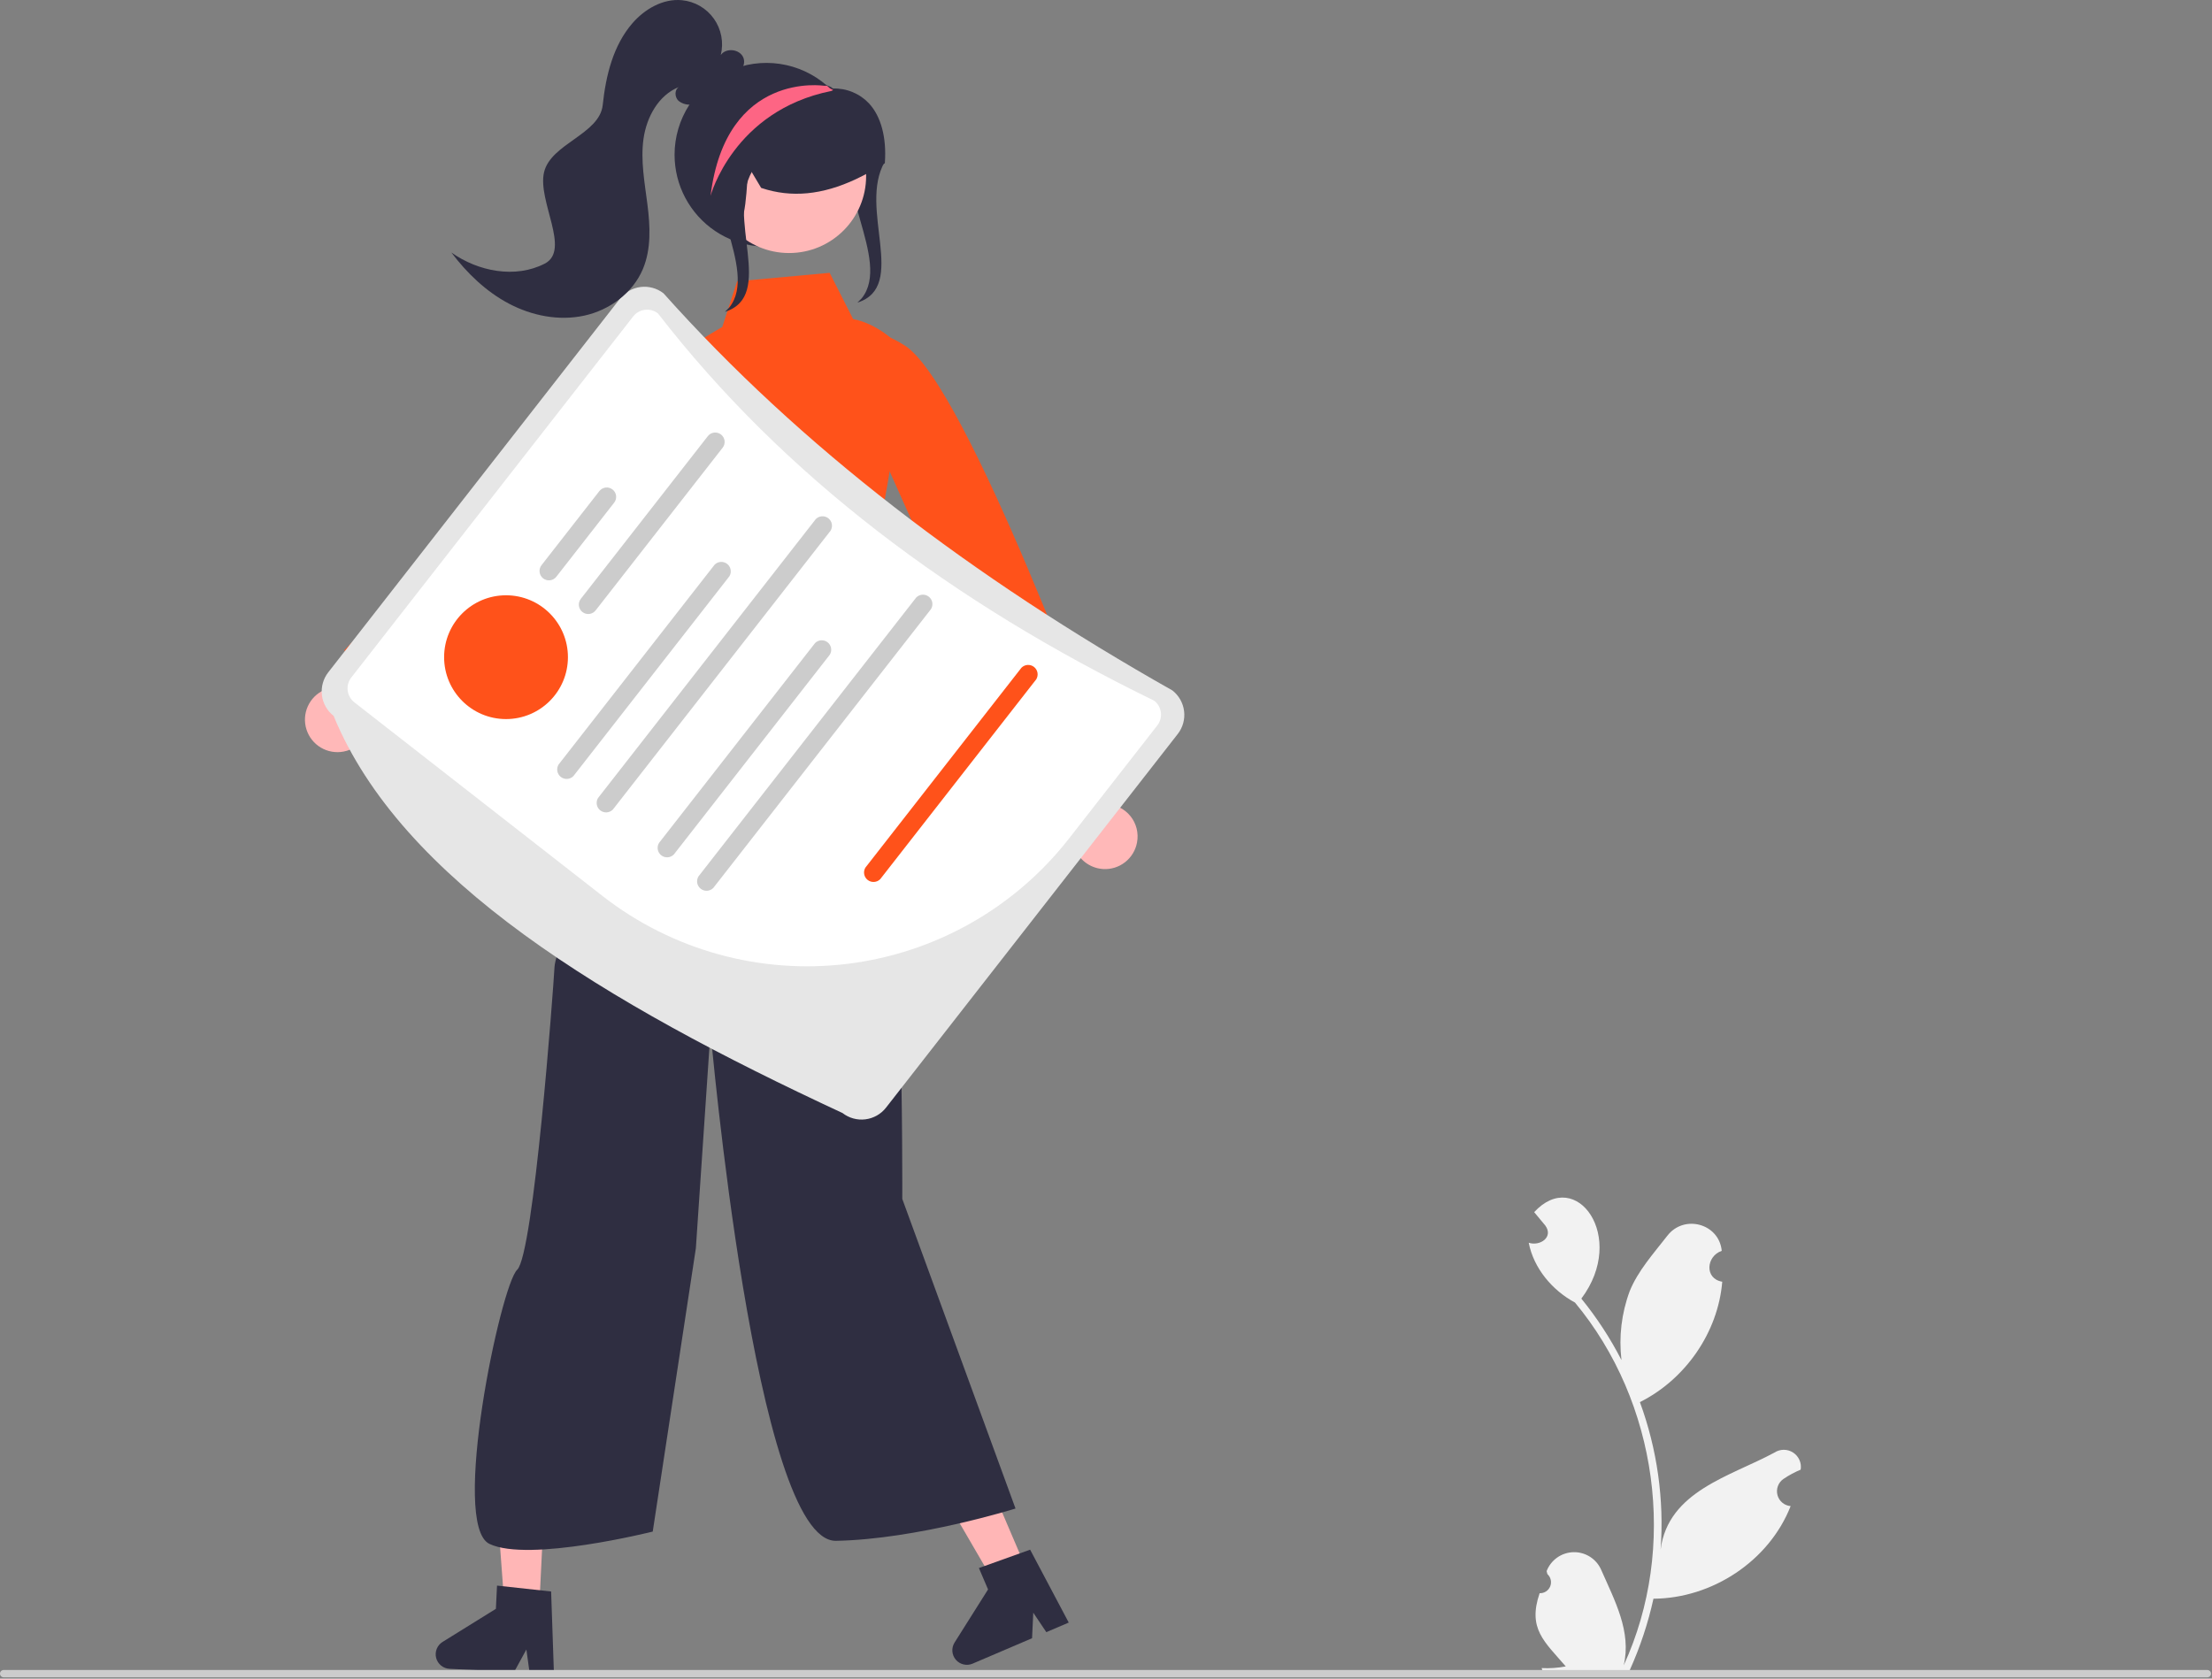 <svg width="718" height="545" viewBox="0 0 718 545" fill="none" xmlns="http://www.w3.org/2000/svg">
<rect x="0" y="0" width="718" height="545" fill="#808080" stroke="none"/>
<g clip-path="url(#clip0_103_620)">
<path d="M287.186 52.527C278.442 67.59 294.906 92.97 278.313 98.241L279.68 96.874C289.696 84.553 268.761 58.477 278.777 46.156C280.333 44.349 281.669 42.363 282.757 40.241" fill="#2F2E41"/>
<path d="M369.071 273.512C369.358 272.005 369.311 270.453 368.933 268.966C368.555 267.479 367.856 266.093 366.884 264.905C365.912 263.718 364.692 262.758 363.31 262.093C361.927 261.428 360.415 261.074 358.881 261.056L337.267 198.263L325.304 213.512L348.156 272.185C348.297 274.765 349.38 277.203 351.199 279.037C353.017 280.872 355.446 281.975 358.024 282.139C360.602 282.302 363.151 281.515 365.187 279.925C367.223 278.335 368.605 276.053 369.071 273.512Z" fill="#FFB8B8"/>
<path d="M274.066 121.905C274.066 121.905 273.394 99.175 293.72 112.196C314.046 125.217 358.302 247.195 358.302 247.195L336.279 259.111L286.282 147.487L274.066 121.905Z" fill="#FF521A"/>
<path d="M334.034 511.488L323.884 515.825L302.324 478.74L317.305 472.338L334.034 511.488Z" fill="#FFB6B6"/>
<path d="M346.905 526.784L339.626 529.894L335.391 523.577L335 531.871L315.694 540.121C314.769 540.516 313.742 540.606 312.762 540.376C311.782 540.146 310.902 539.609 310.249 538.843C309.596 538.077 309.205 537.123 309.133 536.119C309.061 535.116 309.311 534.115 309.848 533.264L320.715 516.029L317.746 509.081L334.375 503.12L346.905 526.784Z" fill="#2F2E41"/>
<path d="M174.924 524.067L163.9 523.528L160.731 480.749L177.003 481.544L174.924 524.067Z" fill="#FFB6B6"/>
<path d="M179.81 543.452L171.903 543.066L170.857 535.533L166.878 542.82L145.909 541.796C144.904 541.747 143.941 541.378 143.16 540.742C142.38 540.107 141.823 539.239 141.571 538.265C141.318 537.291 141.384 536.261 141.758 535.327C142.133 534.393 142.796 533.603 143.651 533.072L160.961 522.326L161.33 514.78L178.891 516.692L179.81 543.452Z" fill="#2F2E41"/>
<path d="M499.752 517.251C500.482 517.277 501.203 517.079 501.817 516.682C502.43 516.285 502.907 515.71 503.183 515.033C503.458 514.356 503.519 513.611 503.357 512.898C503.194 512.186 502.817 511.54 502.276 511.049C502.183 510.693 502.116 510.437 502.022 510.081C502.704 508.3 503.902 506.763 505.463 505.667C507.024 504.571 508.876 503.966 510.783 503.93C512.69 503.894 514.564 504.428 516.166 505.464C517.767 506.5 519.022 507.99 519.771 509.745C524.089 519.59 529.652 529.773 527.038 540.687C544.632 502.46 538.074 455.18 511.227 422.887C503.854 418.916 497.84 411.794 496.213 403.473C499.855 404.668 504.353 401.672 501.587 397.874C500.39 396.424 499.182 394.986 497.985 393.535C511.635 378.718 528.285 401.643 513.295 421.609C518.32 427.788 522.685 434.474 526.319 441.56C525.423 434.008 526.334 426.35 528.975 419.218C531.657 412.57 536.749 406.943 541.226 401.174C546.669 394.146 558.039 397.256 558.865 406.102C553.796 407.822 553.206 415.172 559.031 416.122C557.665 432.606 547.05 447.843 532.3 455.207C537.918 470.509 540.211 486.834 539.025 503.092C541.459 484.081 561.796 479.28 575.969 471.598C576.87 471.008 577.923 470.693 579 470.691C580.078 470.69 581.132 471.001 582.035 471.589C582.938 472.176 583.65 473.013 584.085 473.999C584.52 474.984 584.659 476.075 584.485 477.138C582.526 477.956 580.654 478.967 578.895 480.155C578.071 480.72 577.443 481.527 577.095 482.464C576.747 483.401 576.698 484.422 576.953 485.388C577.209 486.354 577.757 487.218 578.523 487.86C579.289 488.502 580.234 488.892 581.23 488.976C574.219 506.815 555.768 518.925 536.701 519.04C534.945 527.019 532.364 534.795 529 542.241L500.702 542.51C500.597 542.197 500.503 541.873 500.409 541.56C503.029 541.699 505.658 541.518 508.234 541.018C501.226 532.879 495.828 528.744 499.752 517.251Z" fill="#F2F2F2"/>
<path d="M202.774 245.985C202.774 245.985 180.355 307.083 179.992 313.92C179.63 320.757 173.236 407.217 167.874 412.241C162.512 417.264 146.118 495.149 158.874 501.241C171.63 507.333 211.874 497.241 211.874 497.241L225.874 405.241L230.63 334.757C230.63 334.757 245.109 500.733 271.37 500.245C297.63 499.757 329.63 489.757 329.63 489.757L292.874 389.241C292.874 389.241 293.394 270.242 284.874 246.241C276.355 222.239 202.774 245.985 202.774 245.985Z" fill="#2F2E41"/>
<path d="M269.298 88.575L239.274 91.325L234.437 106.173C234.437 106.173 209.31 119.972 214.874 126.241C220.438 132.51 213.63 174.757 213.63 174.757L215.168 209.05C215.168 209.05 213.516 232.809 208.573 238.283C203.63 243.757 190.698 257.18 199.836 250.758C231.874 228.241 287.874 247.241 287.874 247.241L279.874 198.241C279.874 198.241 298.045 118.016 290.874 111.241C283.703 104.465 276.937 103.609 276.937 103.609L269.298 88.575Z" fill="#FF521A"/>
<path d="M111.534 244.003C113.042 243.722 114.471 243.114 115.719 242.221C116.967 241.328 118.004 240.173 118.757 238.836C119.51 237.499 119.961 236.013 120.078 234.483C120.195 232.953 119.974 231.417 119.433 229.981L170.073 187.019L151.518 181.417L105.167 224.036C102.815 225.105 100.938 227 99.89 229.361C98.842 231.722 98.697 234.386 99.482 236.847C100.267 239.308 101.927 241.396 104.148 242.715C106.37 244.034 108.998 244.492 111.534 244.003Z" fill="#FFB8B8"/>
<path d="M240.14 131.625C240.14 131.625 250.117 111.19 226.231 114.681C202.346 118.172 111.767 211.084 111.767 211.084L126.925 231.014L218.469 149.902L240.14 131.625Z" fill="#FF521A"/>
<path d="M201.242 96.963L106.54 218.289C104.902 220.395 104.165 223.064 104.491 225.712C104.818 228.36 106.18 230.771 108.281 232.416C130.273 285.815 196.068 325.412 273.467 361.354C275.572 362.994 278.242 363.732 280.89 363.405C283.539 363.079 285.95 361.715 287.594 359.613L382.296 238.287C383.936 236.182 384.674 233.512 384.347 230.864C384.021 228.215 382.657 225.804 380.555 224.16C315.603 187.485 259.777 144.992 215.369 95.222C213.263 93.584 210.594 92.847 207.946 93.174C205.298 93.5 202.887 94.863 201.242 96.963Z" fill="#E6E6E6"/>
<path d="M375.649 235.527L346.822 272.457C329.214 294.881 303.447 309.425 275.15 312.912C246.853 316.399 218.326 308.547 195.8 291.069L115.015 228.012C113.818 227.077 113.041 225.706 112.854 224.199C112.667 222.693 113.085 221.173 114.017 219.974L205.528 102.737C206.464 101.542 207.837 100.767 209.344 100.583C210.851 100.399 212.37 100.82 213.567 101.754C254.432 154.523 309.134 195.588 374.659 227.496C375.854 228.431 376.629 229.801 376.815 231.307C377 232.812 376.581 234.33 375.649 235.527Z" fill="white"/>
<path d="M199.353 163.196L180.579 187.247C180.081 187.884 179.351 188.298 178.548 188.396C177.745 188.495 176.936 188.271 176.299 187.773C175.661 187.275 175.247 186.545 175.148 185.742C175.049 184.94 175.272 184.131 175.769 183.493L194.543 159.442C194.789 159.125 195.095 158.861 195.444 158.663C195.793 158.465 196.177 158.338 196.575 158.289C196.973 158.239 197.376 158.269 197.763 158.376C198.149 158.483 198.511 158.665 198.827 158.912C199.143 159.158 199.407 159.465 199.605 159.814C199.802 160.163 199.929 160.547 199.978 160.945C200.027 161.343 199.997 161.746 199.889 162.133C199.782 162.519 199.6 162.88 199.353 163.196Z" fill="#CCCCCC"/>
<path d="M234.566 145.356L193.338 198.174C193.092 198.49 192.786 198.754 192.437 198.951C192.088 199.149 191.704 199.276 191.307 199.325C190.909 199.374 190.505 199.344 190.119 199.237C189.733 199.13 189.372 198.948 189.056 198.702C188.74 198.455 188.476 198.149 188.279 197.8C188.081 197.452 187.954 197.067 187.905 196.67C187.856 196.272 187.886 195.869 187.993 195.483C188.1 195.096 188.282 194.735 188.528 194.419L229.756 141.601C230.002 141.285 230.309 141.02 230.657 140.821C231.006 140.623 231.391 140.496 231.789 140.447C232.187 140.397 232.591 140.427 232.977 140.534C233.364 140.64 233.726 140.823 234.042 141.069C234.358 141.316 234.622 141.623 234.82 141.972C235.017 142.321 235.144 142.706 235.193 143.104C235.242 143.502 235.211 143.906 235.104 144.292C234.996 144.679 234.814 145.04 234.566 145.356Z" fill="#CCCCCC"/>
<path d="M164.251 233.455C175.349 233.455 184.347 224.458 184.347 213.36C184.347 202.261 175.349 193.264 164.251 193.264C153.152 193.264 144.155 202.261 144.155 213.36C144.155 224.458 153.152 233.455 164.251 233.455Z" fill="#FF521A"/>
<path d="M236.755 187.1L186.119 251.971C185.591 252.509 184.883 252.834 184.13 252.884C183.378 252.933 182.633 252.704 182.039 252.24C181.444 251.776 181.041 251.109 180.907 250.367C180.772 249.625 180.915 248.86 181.309 248.216L231.945 183.345C232.474 182.807 233.182 182.482 233.934 182.432C234.687 182.383 235.431 182.612 236.026 183.076C236.62 183.54 237.023 184.207 237.158 184.949C237.292 185.691 237.149 186.456 236.755 187.1Z" fill="#CCCCCC"/>
<path d="M269.604 172.288L198.928 262.833C198.4 263.371 197.692 263.696 196.939 263.745C196.187 263.795 195.442 263.566 194.848 263.102C194.253 262.638 193.85 261.971 193.716 261.229C193.581 260.487 193.724 259.721 194.118 259.078L264.794 168.534C265.322 167.995 266.03 167.671 266.783 167.621C267.535 167.571 268.28 167.8 268.874 168.264C269.469 168.728 269.872 169.395 270.006 170.137C270.141 170.879 269.998 171.645 269.604 172.288Z" fill="#CCCCCC"/>
<path d="M269.358 212.548L218.722 277.42C218.194 277.958 217.486 278.283 216.733 278.332C215.981 278.382 215.236 278.153 214.642 277.689C214.047 277.225 213.644 276.558 213.51 275.816C213.375 275.074 213.518 274.308 213.912 273.665L264.548 208.794C265.077 208.256 265.785 207.931 266.537 207.881C267.29 207.832 268.034 208.061 268.629 208.525C269.223 208.989 269.626 209.655 269.761 210.397C269.895 211.139 269.752 211.905 269.358 212.548Z" fill="#CCCCCC"/>
<path d="M336.358 220.548L285.722 285.42C285.194 285.958 284.486 286.283 283.733 286.332C282.981 286.382 282.236 286.153 281.642 285.689C281.047 285.225 280.644 284.558 280.51 283.816C280.375 283.074 280.518 282.308 280.912 281.665L331.548 216.794C332.077 216.256 332.785 215.931 333.537 215.881C334.29 215.832 335.034 216.061 335.629 216.525C336.223 216.989 336.626 217.655 336.761 218.397C336.895 219.139 336.752 219.905 336.358 220.548Z" fill="#FF521A"/>
<path d="M302.207 197.737L231.532 288.282C231.003 288.82 230.295 289.145 229.543 289.194C228.79 289.244 228.046 289.015 227.451 288.551C226.857 288.087 226.454 287.42 226.319 286.678C226.185 285.936 226.328 285.17 226.722 284.527L297.397 193.983C297.926 193.445 298.634 193.12 299.386 193.07C300.139 193.021 300.883 193.25 301.478 193.714C302.072 194.178 302.475 194.844 302.61 195.586C302.744 196.328 302.601 197.094 302.207 197.737Z" fill="#CCCCCC"/>
<path d="M218.961 50.244C218.96 55.126 220.156 59.933 222.446 64.244C224.736 68.555 228.049 72.239 232.095 74.971C236.14 77.702 240.795 79.399 245.649 79.912C250.504 80.426 255.41 79.739 259.938 77.913C264.465 76.088 268.475 73.179 271.616 69.441C274.756 65.704 276.932 61.253 277.95 56.479C278.969 51.705 278.801 46.754 277.459 42.06C276.118 37.366 273.644 33.073 270.257 29.559L270.114 29.416C269.875 29.165 269.636 28.915 269.386 28.676C269.384 28.676 269.383 28.676 269.381 28.675C269.38 28.674 269.378 28.674 269.377 28.672C269.376 28.671 269.375 28.67 269.375 28.669C269.374 28.667 269.374 28.666 269.374 28.664C269.064 28.378 268.754 28.091 268.432 27.817C264.122 24.039 258.815 21.583 253.146 20.743C247.477 19.903 241.686 20.715 236.466 23.081C231.246 25.447 226.819 29.268 223.715 34.085C220.61 38.903 218.96 44.513 218.961 50.244Z" fill="#2F2E41"/>
<path d="M256.132 82.152C269.943 82.152 281.14 70.955 281.14 57.144C281.14 43.333 269.943 32.136 256.132 32.136C242.32 32.136 231.124 43.333 231.124 57.144C231.124 70.955 242.32 82.152 256.132 82.152Z" fill="#FFB8B8"/>
<path d="M229.472 63.808C227.028 52.793 230.561 40.451 238.264 33.097C242.138 29.472 246.957 27.013 252.166 26.003C257.375 24.993 262.764 25.474 267.712 27.39C268.341 27.643 268.97 27.921 269.587 28.211L269.874 28.346V28.389C269.93 28.427 269.986 28.468 270.041 28.509C270.158 28.618 270.3 28.696 270.454 28.737C272.626 28.68 274.785 29.082 276.79 29.918C278.794 30.754 280.6 32.004 282.088 33.586C285.964 37.792 287.789 44.588 287.23 52.723L287.212 52.978L286.995 53.113C284.061 54.973 281.016 56.651 277.877 58.14C266.899 63.303 256.876 64.259 247.243 61.061L247.067 61.002L243.024 54.226C242.194 58.9 242.637 74.401 237.874 75.241L229.575 64.276L229.472 63.808Z" fill="#2F2E41"/>
<path d="M176.829 85.582C185.339 81.19 174.394 65.248 176.594 55.927C178.793 46.606 194.631 43.608 195.64 34.085C196.649 24.561 199.022 14.739 205.306 7.512C209.322 2.895 215.239 -0.514 221.331 0.064C223.393 0.26 225.387 0.897 227.18 1.934C228.973 2.97 230.521 4.38 231.719 6.069C232.918 7.757 233.738 9.684 234.125 11.718C234.511 13.752 234.455 15.846 233.96 17.856C235.694 15.398 240.183 15.931 241.294 18.727C242.282 21.212 240.1 24.222 237.532 24.442C234.171 28.592 230.323 32.996 225.058 33.834C224.22 34.026 223.348 34.026 222.509 33.832C221.671 33.639 220.887 33.257 220.218 32.716C218.979 31.527 218.883 29.149 220.352 28.26C213.736 30.888 209.857 38.042 208.875 45.093C207.893 52.144 209.252 59.278 210.147 66.34C211.042 73.403 211.427 80.832 208.658 87.391C205.386 95.14 197.853 100.693 189.633 102.475C181.412 104.256 172.657 102.515 165.216 98.593C157.775 94.671 151.57 88.684 146.501 81.971C155.233 88.171 167.313 90.494 176.829 85.582Z" fill="#2F2E41"/>
<path d="M244.186 55.527C235.442 70.59 251.906 95.97 235.313 101.241L236.68 99.874C246.696 87.553 225.761 61.477 235.777 49.156C237.333 47.349 238.669 45.363 239.757 43.241" fill="#2F2E41"/>
<path d="M230.64 63.58C230.64 63.58 238.048 35.928 269.804 29.546C269.839 29.535 269.959 29.487 270.114 29.415C270.209 29.356 270.328 29.296 270.448 29.236C270.09 29.033 269.744 28.855 269.386 28.675L269.381 28.675L269.378 28.672L269.375 28.668L269.374 28.663C269.064 28.377 268.754 28.091 268.432 27.817L267.525 27.852C267.525 27.852 235.662 22.806 230.64 63.58Z" fill="#FD6584"/>
<path d="M5.29652e-06 543.373C-0 543.529 0.03 543.684 0.09 543.829C0.149 543.973 0.237 544.105 0.348 544.215C0.458 544.326 0.59 544.413 0.734 544.473C0.879 544.533 1.034 544.563 1.19 544.563H716.48C716.796 544.563 717.098 544.437 717.322 544.214C717.545 543.991 717.67 543.688 717.67 543.373C717.67 543.057 717.545 542.754 717.322 542.531C717.098 542.308 716.796 542.183 716.48 542.183H1.19C1.034 542.182 0.879 542.213 0.734 542.272C0.589 542.332 0.458 542.42 0.348 542.53C0.237 542.641 0.149 542.772 0.09 542.917C0.03 543.061 -0 543.216 5.29652e-06 543.373Z" fill="#CCCCCC"/>
</g>
<defs>
<clipPath id="clip0_103_620">
<rect width="717.67" height="544.563" fill="white"/>
</clipPath>
</defs>
</svg>
